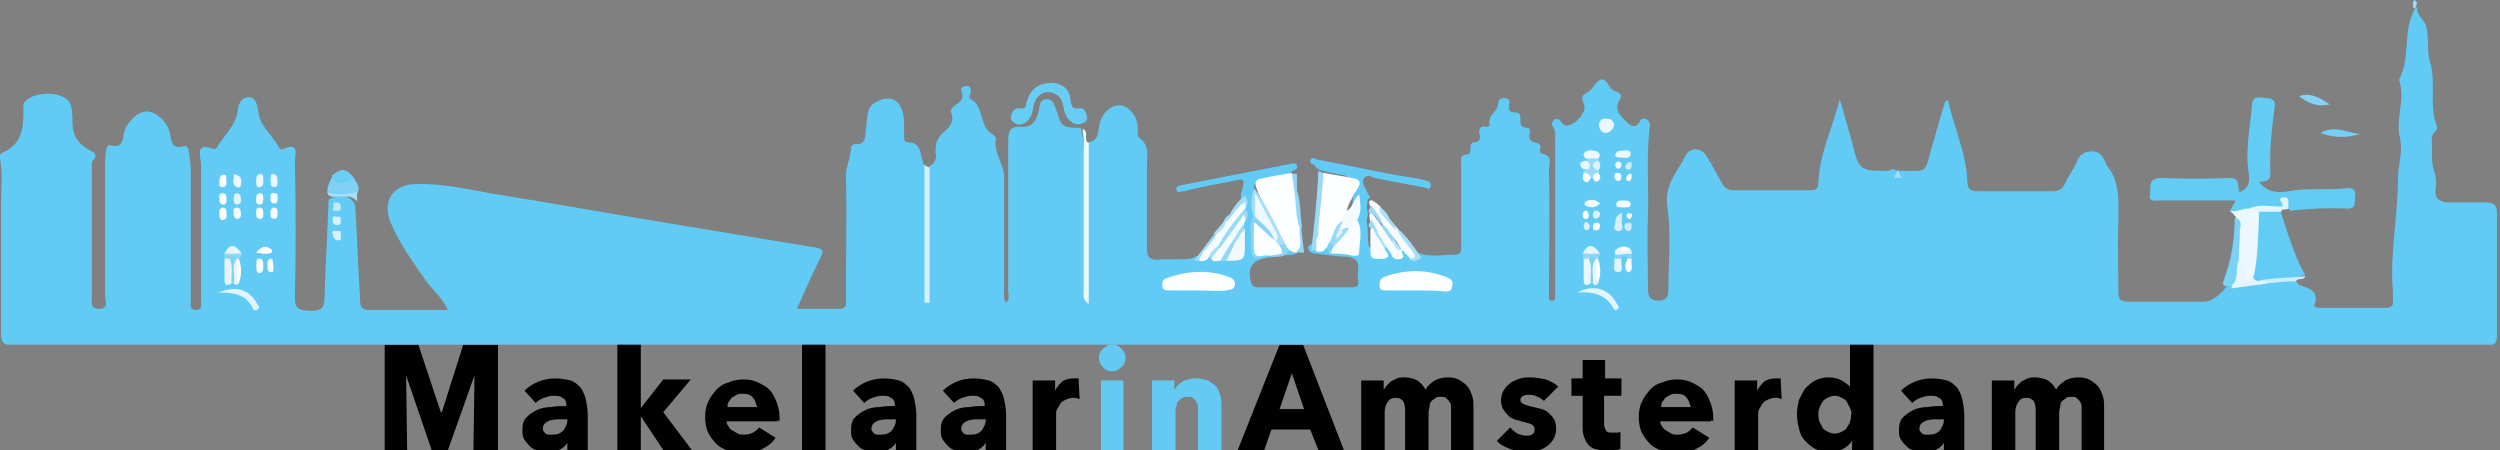 <?xml version="1.0" encoding="utf-8"?>
<!-- Generator: Adobe Illustrator 25.2.0, SVG Export Plug-In . SVG Version: 6.00 Build 0)  -->
<svg version="1.1" xmlns="http://www.w3.org/2000/svg" xmlns:xlink="http://www.w3.org/1999/xlink" x="0px" y="0px" viewBox="0 0 245 44" style="enable-background:new 0 0 244.6 44.2;" xml:space="preserve" width="300px" height="54px" preserveAspectRatio="none">
<rect x="0" y="0" width="245" height="44" fill="#808080" stroke="none"/>
<style type="text/css">
	.st0{fill:#64CAF3;}
	.st1{fill:#61CBF5;}
	.st2{fill:#62CCF5;}
	.st3{fill:#68CDF5;}
	.st4{fill:#EDF8FE;}
	.st5{fill:#ECF8FE;}
	.st6{fill:#D8F0FD;}
	.st7{fill:#7AD1F6;}
	.st8{fill:#F6FCFE;}
	.st9{fill:#7FD2F6;}
	.st10{fill:#98DAF8;}
	.st11{fill:#E6F5FD;}
	.st12{fill:#74D0F6;}
	.st13{fill:#69CDF5;}
	.st14{fill:#83D3F6;}
	.st15{fill:#CDECFC;}
	.st16{fill:#92D8F7;}
	.st17{fill:#A6DEF9;}
	.st18{fill:#E4F5FD;}
	.st19{fill:#9EDBF8;}
	.st20{fill:#A0DCF8;}
	.st21{fill:#90D7F7;}
	.st22{fill:#DFF3FD;}
	.st23{fill:#8DD6F7;}
	.st24{fill:#AAE0F9;}
	.st25{fill:#ABE0F9;}
	.st26{fill:#9DDBF8;}
	.st27{fill:#FDFEFF;}
	.st28{fill:#FEFFFF;}
	.st29{fill:#FCFEFF;}
	.st30{fill:#FAFDFF;}
	.st31{fill:#FBFDFF;}
	.st32{fill:#F6FBFE;}
	.st33{fill:#F3FAFE;}
	.st34{fill:#F1F9FE;}
	.st35{fill:#F5FBFE;}
	.st36{fill:#A7DFF9;}
	.st37{fill:#E2F4FD;}
	.st38{fill:#E3F4FD;}
	.st39{fill:#86D4F7;}
	.st40{fill:#E9F6FE;}
	.st41{fill:#99DAF8;}
	.st42{fill:#EAF7FE;}
	.st43{fill:#94D9F8;}
	.st44{fill:#D5EFFC;}
	.st45{fill:#FEFEFF;}
	.st46{fill:#F8FCFF;}
	.st47{fill:#E1F4FD;}
	.st48{fill:#F9FDFF;}
	.st49{fill:#E7F6FD;}
	.st50{fill:#FFFFFF;}
	.st51{fill:#EBF7FE;}
	.st52{fill:#E9F7FE;}
	.st53{fill:#94D8F7;}
	.st54{fill:#F7FCFF;}
	.st55{fill:#FBFEFF;}
	.st56{fill:#D7F0FC;}
	.st57{fill:#7DD2F6;}
	.st58{fill:#C4E9FB;}
	.st59{fill:#D8F0FC;}
	.st60{fill:#9ADAF8;}
	.st61{fill:#A9DFF9;}
	.st62{fill:#DDF2FD;}
	.st63{fill:#84D4F6;}
	.st64{fill:#CCECFB;}
	.st65{fill:#DBF1FD;}
	.st66{fill:#E5F5FD;}
	.st67{fill:#CEEDFC;}
	.st68{fill:#A2DDF9;}
	.st69{fill:#9CDBF8;}
	.st70{fill:#F7FCFE;}
	.st71{fill:#79D1F6;}
	.st72{fill:#95D9F7;}
	.st73{fill:#B4E3FA;}
	.st74{fill:#9FDCF8;}
	.st75{fill:#96D9F8;}
	.st76{fill:#EEF9FE;}
	.st77{fill:#E0F3FD;}
</style>
<g id="Layer_2">
	<g>
		<g>
			<defs>
				<path id="SVGID_1_" d="M46.4,44l0.1-7.3h0L43.9,44h-1.6l-2.5-7.3h0l0.1,7.3h-2.2V33.7h3.3l2.2,6.6h0.1l2.1-6.6h3.4V44H46.4
					L46.4,44z M55.6,44v-0.7h0c-0.2,0.3-0.4,0.5-0.8,0.7c-0.4,0.2-0.7,0.2-1.1,0.2c-0.3,0-0.6,0-0.9-0.1c-0.3-0.1-0.6-0.2-0.8-0.4
					c-0.2-0.2-0.4-0.4-0.6-0.7c-0.2-0.3-0.2-0.6-0.2-1c0-0.5,0.1-0.9,0.4-1.2c0.3-0.3,0.6-0.5,1-0.7c0.4-0.2,0.9-0.3,1.4-0.3
					c0.5-0.1,1-0.1,1.5-0.1v-0.1c0-0.3-0.1-0.6-0.4-0.7c-0.2-0.2-0.5-0.2-0.9-0.2c-0.3,0-0.6,0.1-0.9,0.2c-0.3,0.1-0.6,0.3-0.8,0.5
					l-1.1-1.2c0.4-0.4,0.9-0.7,1.4-0.9c0.5-0.2,1.1-0.3,1.6-0.3c0.6,0,1.1,0.1,1.5,0.2c0.4,0.1,0.7,0.4,1,0.7
					c0.2,0.3,0.4,0.7,0.5,1.1c0.1,0.5,0.2,1,0.2,1.6V44H55.6L55.6,44z M55.6,41h-0.3c-0.2,0-0.5,0-0.7,0c-0.3,0-0.5,0.1-0.7,0.1
					c-0.2,0.1-0.4,0.2-0.5,0.3c-0.1,0.1-0.2,0.3-0.2,0.5c0,0.1,0,0.2,0.1,0.3c0.1,0.1,0.1,0.2,0.2,0.2c0.1,0.1,0.2,0.1,0.3,0.1
					c0.1,0,0.2,0,0.3,0c0.5,0,0.8-0.1,1.1-0.4c0.2-0.3,0.4-0.6,0.4-1V41L55.6,41z M67.8,44H65l-2.2-3.3h0V44h-2.3V33.6h2.3v6.3h0
					l2.2-2.8h2.7L65,40.3L67.8,44L67.8,44z M76.2,41.2h-5c0,0.2,0.1,0.4,0.2,0.5c0.1,0.2,0.2,0.3,0.4,0.4c0.2,0.1,0.3,0.2,0.5,0.3
					c0.2,0.1,0.4,0.1,0.6,0.1c0.4,0,0.7-0.1,0.9-0.2c0.2-0.1,0.4-0.3,0.6-0.5l1.6,1c-0.3,0.5-0.7,0.8-1.3,1.1
					c-0.5,0.3-1.1,0.4-1.8,0.4c-0.5,0-1-0.1-1.5-0.2c-0.5-0.2-0.9-0.4-1.2-0.7c-0.3-0.3-0.6-0.7-0.8-1.1c-0.2-0.4-0.3-1-0.3-1.5
					c0-0.6,0.1-1.1,0.3-1.5c0.2-0.5,0.5-0.8,0.8-1.2c0.3-0.3,0.7-0.6,1.2-0.7c0.4-0.2,0.9-0.3,1.5-0.3c0.5,0,1,0.1,1.4,0.3
					c0.4,0.2,0.8,0.4,1.1,0.7c0.3,0.3,0.5,0.7,0.7,1.2c0.2,0.5,0.3,1,0.3,1.6c0,0.1,0,0.2,0,0.3C76.2,41,76.2,41.1,76.2,41.2
					L76.2,41.2z M73.8,38.9c-0.2-0.3-0.6-0.4-1-0.4c-0.2,0-0.4,0-0.6,0.1c-0.2,0.1-0.3,0.2-0.5,0.3c-0.1,0.1-0.2,0.3-0.3,0.4
					c-0.1,0.2-0.1,0.3-0.1,0.5h2.9C74.1,39.5,74,39.1,73.8,38.9L73.8,38.9z M78.6,44V33.6h2.3V44H78.6L78.6,44z M87.8,44v-0.7h0
					c-0.2,0.3-0.4,0.5-0.8,0.7c-0.4,0.2-0.7,0.2-1.1,0.2c-0.3,0-0.6,0-0.9-0.1c-0.3-0.1-0.6-0.2-0.8-0.4c-0.2-0.2-0.4-0.4-0.6-0.7
					c-0.2-0.3-0.2-0.6-0.2-1c0-0.5,0.1-0.9,0.4-1.2c0.3-0.3,0.6-0.5,1-0.7c0.4-0.2,0.9-0.3,1.4-0.3c0.5-0.1,1-0.1,1.5-0.1v-0.1
					c0-0.3-0.1-0.6-0.4-0.7c-0.2-0.2-0.5-0.2-0.9-0.2c-0.3,0-0.6,0.1-0.9,0.2c-0.3,0.1-0.6,0.3-0.8,0.5l-1.1-1.2
					c0.4-0.4,0.9-0.7,1.4-0.9c0.5-0.2,1.1-0.3,1.6-0.3c0.6,0,1.1,0.1,1.5,0.2c0.4,0.1,0.7,0.4,1,0.7c0.2,0.3,0.4,0.7,0.5,1.1
					c0.1,0.5,0.2,1,0.2,1.6V44H87.8L87.8,44z M87.8,41h-0.3c-0.2,0-0.5,0-0.7,0c-0.3,0-0.5,0.1-0.7,0.1c-0.2,0.1-0.4,0.2-0.5,0.3
					c-0.1,0.1-0.2,0.3-0.2,0.5c0,0.1,0,0.2,0.1,0.3c0.1,0.1,0.1,0.2,0.2,0.2c0.1,0.1,0.2,0.1,0.3,0.1c0.1,0,0.2,0,0.3,0
					c0.5,0,0.8-0.1,1.1-0.4c0.2-0.3,0.4-0.6,0.4-1V41L87.8,41z M96.6,44v-0.7h0c-0.2,0.3-0.4,0.5-0.8,0.7c-0.4,0.2-0.7,0.2-1.1,0.2
					c-0.3,0-0.6,0-0.9-0.1c-0.3-0.1-0.6-0.2-0.8-0.4c-0.2-0.2-0.4-0.4-0.6-0.7c-0.2-0.3-0.2-0.6-0.2-1c0-0.5,0.1-0.9,0.4-1.2
					c0.3-0.3,0.6-0.5,1-0.7c0.4-0.2,0.9-0.3,1.4-0.3c0.5-0.1,1-0.1,1.5-0.1v-0.1c0-0.3-0.1-0.6-0.4-0.7c-0.2-0.2-0.5-0.2-0.9-0.2
					c-0.3,0-0.6,0.1-0.9,0.2c-0.3,0.1-0.6,0.3-0.8,0.5l-1.1-1.2c0.4-0.4,0.9-0.7,1.4-0.9c0.5-0.2,1.1-0.3,1.6-0.3
					c0.6,0,1.1,0.1,1.5,0.2c0.4,0.1,0.7,0.4,1,0.7c0.2,0.3,0.4,0.7,0.5,1.1c0.1,0.5,0.2,1,0.2,1.6V44H96.6L96.6,44z M96.6,41h-0.3
					c-0.2,0-0.5,0-0.7,0c-0.3,0-0.5,0.1-0.7,0.1c-0.2,0.1-0.4,0.2-0.5,0.3c-0.1,0.1-0.2,0.3-0.2,0.5c0,0.1,0,0.2,0.1,0.3
					c0.1,0.1,0.1,0.2,0.2,0.2c0.1,0.1,0.2,0.1,0.3,0.1c0.1,0,0.2,0,0.3,0c0.5,0,0.8-0.1,1.1-0.4c0.2-0.3,0.4-0.6,0.4-1V41L96.6,41z
					 M105.8,39c-0.1,0-0.2,0-0.3-0.1c-0.1,0-0.2,0-0.3,0c-0.3,0-0.6,0.1-0.8,0.2c-0.2,0.1-0.4,0.2-0.5,0.4c-0.1,0.2-0.2,0.3-0.3,0.5
					c-0.1,0.2-0.1,0.3-0.1,0.5V44h-2.3v-6.8h2.2v1h0c0.2-0.4,0.4-0.6,0.7-0.9c0.3-0.2,0.7-0.3,1.1-0.3c0.1,0,0.2,0,0.3,0
					c0.1,0,0.2,0,0.2,0L105.8,39L105.8,39z M129.2,44l-0.8-2h-3.8l-0.7,2h-2.6l4.1-10.3h2.3l4,10.3H129.2L129.2,44z M126.6,36.5
					l-1.2,3.5h2.4L126.6,36.5L126.6,36.5z M142.2,44v-3.7c0-0.2,0-0.4,0-0.6c0-0.2-0.1-0.3-0.2-0.5c-0.1-0.1-0.2-0.2-0.3-0.3
					c-0.1-0.1-0.3-0.1-0.5-0.1c-0.2,0-0.4,0-0.5,0.1c-0.1,0.1-0.3,0.2-0.4,0.3c-0.1,0.1-0.2,0.3-0.2,0.5c0,0.2-0.1,0.4-0.1,0.6V44
					h-2.3v-3.9c0-0.4-0.1-0.7-0.2-0.9c-0.2-0.2-0.4-0.3-0.7-0.3c-0.4,0-0.6,0.1-0.8,0.4c-0.2,0.3-0.3,0.6-0.3,1V44h-2.3v-6.8h2.2
					v0.9h0c0.1-0.1,0.2-0.3,0.3-0.4c0.1-0.1,0.3-0.3,0.4-0.4c0.2-0.1,0.4-0.2,0.6-0.3c0.2-0.1,0.5-0.1,0.7-0.1
					c0.5,0,0.9,0.1,1.3,0.3c0.3,0.2,0.6,0.5,0.8,0.9c0.2-0.4,0.5-0.6,0.9-0.9c0.4-0.2,0.8-0.3,1.3-0.3c0.5,0,0.9,0.1,1.2,0.3
					c0.3,0.2,0.6,0.4,0.8,0.7c0.2,0.3,0.3,0.6,0.4,0.9c0.1,0.3,0.1,0.7,0.1,1V44H142.2L142.2,44z M151.3,39.2
					c-0.2-0.2-0.4-0.3-0.6-0.4c-0.2-0.1-0.5-0.2-0.8-0.2c-0.2,0-0.4,0-0.6,0.1c-0.2,0.1-0.3,0.2-0.3,0.4c0,0.2,0.1,0.3,0.3,0.4
					c0.2,0.1,0.5,0.2,1,0.3c0.3,0.1,0.5,0.1,0.8,0.2c0.3,0.1,0.5,0.2,0.7,0.4c0.2,0.2,0.4,0.4,0.5,0.6c0.1,0.2,0.2,0.5,0.2,0.9
					c0,0.4-0.1,0.8-0.3,1.1c-0.2,0.3-0.4,0.5-0.7,0.7c-0.3,0.2-0.6,0.3-0.9,0.4c-0.3,0.1-0.7,0.1-1,0.1c-0.6,0-1.1-0.1-1.6-0.3
					c-0.5-0.2-1-0.4-1.3-0.8l1.3-1.3c0.2,0.2,0.4,0.4,0.7,0.6c0.3,0.1,0.6,0.2,0.9,0.2c0.2,0,0.4,0,0.5-0.1c0.2-0.1,0.3-0.2,0.3-0.5
					c0-0.2-0.1-0.4-0.3-0.5c-0.2-0.1-0.6-0.2-1-0.3c-0.2-0.1-0.5-0.1-0.7-0.2c-0.2-0.1-0.5-0.2-0.6-0.4c-0.2-0.2-0.3-0.3-0.5-0.6
					c-0.1-0.2-0.2-0.5-0.2-0.8c0-0.4,0.1-0.8,0.3-1.1c0.2-0.3,0.4-0.5,0.7-0.7c0.3-0.2,0.6-0.3,0.9-0.4c0.3-0.1,0.7-0.1,1-0.1
					c0.5,0,1,0.1,1.5,0.2c0.5,0.2,0.9,0.4,1.2,0.7L151.3,39.2L151.3,39.2z M157.2,38.8v2.6c0,0.3,0.1,0.6,0.2,0.7
					c0.1,0.2,0.3,0.2,0.7,0.2c0.1,0,0.2,0,0.4,0c0.1,0,0.2,0,0.3-0.1l0,1.7c-0.2,0.1-0.4,0.1-0.6,0.1c-0.2,0-0.5,0.1-0.7,0.1
					c-0.5,0-0.8-0.1-1.2-0.2c-0.3-0.1-0.6-0.3-0.7-0.5c-0.2-0.2-0.3-0.5-0.4-0.8c-0.1-0.3-0.1-0.6-0.1-1v-2.9h-1.1v-1.7h1.1v-1.8
					h2.2v1.8h1.6v1.7H157.2L157.2,38.8z M167.7,41.2h-5c0,0.2,0.1,0.4,0.2,0.5c0.1,0.2,0.2,0.3,0.4,0.4c0.2,0.1,0.3,0.2,0.5,0.3
					c0.2,0.1,0.4,0.1,0.6,0.1c0.4,0,0.7-0.1,0.9-0.2c0.2-0.1,0.4-0.3,0.6-0.5l1.6,1c-0.3,0.5-0.7,0.8-1.3,1.1
					c-0.5,0.3-1.1,0.4-1.8,0.4c-0.5,0-1-0.1-1.5-0.2c-0.5-0.2-0.9-0.4-1.2-0.7c-0.3-0.3-0.6-0.7-0.8-1.1c-0.2-0.4-0.3-1-0.3-1.5
					c0-0.6,0.1-1.1,0.3-1.5c0.2-0.5,0.5-0.8,0.8-1.2c0.3-0.3,0.7-0.6,1.2-0.7c0.4-0.2,0.9-0.3,1.5-0.3c0.5,0,1,0.1,1.4,0.3
					c0.4,0.2,0.8,0.4,1.1,0.7c0.3,0.3,0.5,0.7,0.7,1.2c0.2,0.5,0.3,1,0.3,1.6c0,0.1,0,0.2,0,0.3C167.7,41,167.7,41.1,167.7,41.2
					L167.7,41.2z M165.3,38.9c-0.2-0.3-0.6-0.4-1-0.4c-0.2,0-0.4,0-0.6,0.1c-0.2,0.1-0.3,0.2-0.5,0.3c-0.1,0.1-0.2,0.3-0.3,0.4
					c-0.1,0.2-0.1,0.3-0.1,0.5h2.9C165.6,39.5,165.5,39.1,165.3,38.9L165.3,38.9z M174.6,39c-0.1,0-0.2,0-0.3-0.1
					c-0.1,0-0.2,0-0.3,0c-0.3,0-0.6,0.1-0.8,0.2c-0.2,0.1-0.4,0.2-0.5,0.4c-0.1,0.2-0.2,0.3-0.3,0.5c-0.1,0.2-0.1,0.3-0.1,0.5V44
					h-2.3v-6.8h2.2v1h0c0.2-0.4,0.4-0.6,0.7-0.9c0.3-0.2,0.7-0.3,1.1-0.3c0.1,0,0.2,0,0.3,0c0.1,0,0.2,0,0.2,0L174.6,39L174.6,39z
					 M181.5,44v-0.9h0c-0.2,0.3-0.5,0.6-0.9,0.8c-0.4,0.2-0.8,0.3-1.3,0.3c-0.5,0-1-0.1-1.4-0.3c-0.4-0.2-0.7-0.5-1-0.8
					c-0.3-0.3-0.5-0.7-0.6-1.2c-0.1-0.4-0.2-0.9-0.2-1.4c0-0.5,0.1-0.9,0.2-1.4c0.2-0.4,0.4-0.8,0.6-1.1c0.3-0.3,0.6-0.6,1-0.8
					c0.4-0.2,0.8-0.3,1.3-0.3c0.5,0,0.9,0.1,1.3,0.3c0.3,0.2,0.6,0.4,0.8,0.6h0v-4.3h2.3V44H181.5L181.5,44z M181.3,39.9
					c-0.1-0.2-0.2-0.4-0.3-0.6c-0.1-0.2-0.3-0.3-0.5-0.4c-0.2-0.1-0.4-0.2-0.7-0.2c-0.3,0-0.5,0.1-0.7,0.2c-0.2,0.1-0.4,0.2-0.5,0.4
					c-0.1,0.2-0.2,0.3-0.3,0.6c-0.1,0.2-0.1,0.4-0.1,0.6c0,0.2,0,0.4,0.1,0.7c0.1,0.2,0.2,0.4,0.3,0.6c0.1,0.2,0.3,0.3,0.5,0.4
					c0.2,0.1,0.4,0.2,0.7,0.2c0.3,0,0.5-0.1,0.7-0.2c0.2-0.1,0.4-0.2,0.5-0.4c0.1-0.2,0.3-0.4,0.3-0.6c0.1-0.2,0.1-0.4,0.1-0.6
					C181.5,40.4,181.4,40.1,181.3,39.9L181.3,39.9z M190.5,44v-0.7h0c-0.2,0.3-0.4,0.5-0.8,0.7c-0.4,0.2-0.7,0.2-1.1,0.2
					c-0.3,0-0.6,0-0.9-0.1s-0.6-0.2-0.8-0.4c-0.2-0.2-0.4-0.4-0.6-0.7c-0.2-0.3-0.2-0.6-0.2-1c0-0.5,0.1-0.9,0.4-1.2
					c0.3-0.3,0.6-0.5,1-0.7c0.4-0.2,0.9-0.3,1.4-0.3c0.5-0.1,1-0.1,1.5-0.1v-0.1c0-0.3-0.1-0.6-0.4-0.7c-0.2-0.2-0.5-0.2-0.9-0.2
					c-0.3,0-0.6,0.1-0.9,0.2c-0.3,0.1-0.6,0.3-0.8,0.5l-1.1-1.2c0.4-0.4,0.9-0.7,1.4-0.9c0.5-0.2,1.1-0.3,1.6-0.3
					c0.6,0,1.1,0.1,1.5,0.2c0.4,0.1,0.7,0.4,1,0.7c0.2,0.3,0.4,0.7,0.5,1.1c0.1,0.5,0.2,1,0.2,1.6V44H190.5L190.5,44z M190.5,41
					h-0.3c-0.2,0-0.5,0-0.7,0c-0.3,0-0.5,0.1-0.7,0.1c-0.2,0.1-0.4,0.2-0.5,0.3c-0.1,0.1-0.2,0.3-0.2,0.5c0,0.1,0,0.2,0.1,0.3
					c0.1,0.1,0.1,0.2,0.2,0.2c0.1,0.1,0.2,0.1,0.3,0.1c0.1,0,0.2,0,0.3,0c0.5,0,0.8-0.1,1.1-0.4c0.2-0.3,0.4-0.6,0.4-1V41L190.5,41z
					 M204,44v-3.7c0-0.2,0-0.4,0-0.6c0-0.2-0.1-0.3-0.2-0.5c-0.1-0.1-0.2-0.2-0.3-0.3c-0.1-0.1-0.3-0.1-0.5-0.1
					c-0.2,0-0.4,0-0.5,0.1c-0.1,0.1-0.3,0.2-0.4,0.3c-0.1,0.1-0.2,0.3-0.2,0.5c0,0.2-0.1,0.4-0.1,0.6V44h-2.3v-3.9
					c0-0.4-0.1-0.7-0.2-0.9c-0.2-0.2-0.4-0.3-0.7-0.3c-0.4,0-0.6,0.1-0.8,0.4c-0.2,0.3-0.3,0.6-0.3,1V44h-2.3v-6.8h2.2v0.9h0
					c0.1-0.1,0.2-0.3,0.3-0.4c0.1-0.1,0.3-0.3,0.4-0.4c0.2-0.1,0.4-0.2,0.6-0.3c0.2-0.1,0.5-0.1,0.7-0.1c0.5,0,0.9,0.1,1.3,0.3
					c0.3,0.2,0.6,0.5,0.8,0.9c0.2-0.4,0.5-0.6,0.9-0.9c0.4-0.2,0.8-0.3,1.3-0.3c0.5,0,0.9,0.1,1.2,0.3c0.3,0.2,0.6,0.4,0.8,0.7
					c0.2,0.3,0.3,0.6,0.4,0.9s0.1,0.7,0.1,1V44H204L204,44z"/>
			</defs>
			<use xlink:href="#SVGID_1_"  style="overflow:visible;fill:#010101;"/>
			<clipPath id="SVGID_2_">
				<use xlink:href="#SVGID_1_"  style="overflow:visible;"/>
			</clipPath>
		</g>
		<path class="st0" d="M110.2,35.5c-0.1,0.2-0.2,0.3-0.3,0.4c-0.1,0.1-0.3,0.2-0.4,0.3c-0.2,0.1-0.3,0.1-0.5,0.1
			c-0.4,0-0.7-0.1-0.9-0.4c-0.2-0.2-0.4-0.5-0.4-0.9c0-0.2,0-0.3,0.1-0.5c0.1-0.2,0.2-0.3,0.3-0.4c0.1-0.1,0.3-0.2,0.4-0.3
			c0.2-0.1,0.3-0.1,0.5-0.1c0.2,0,0.3,0,0.5,0.1c0.2,0.1,0.3,0.2,0.4,0.3c0.1,0.1,0.2,0.2,0.3,0.4c0.1,0.2,0.1,0.3,0.1,0.5
			C110.3,35.2,110.3,35.3,110.2,35.5L110.2,35.5z"/>
		<polygon class="st0" points="110.1,44 107.9,44 107.9,37.2 110.1,37.2 110.1,44 		"/>
		<path class="st0" d="M117.4,44v-3.7c0-0.2,0-0.4,0-0.6c0-0.2-0.1-0.3-0.2-0.5c-0.1-0.1-0.2-0.2-0.3-0.3c-0.1-0.1-0.3-0.1-0.5-0.1
			c-0.2,0-0.4,0-0.5,0.1c-0.2,0.1-0.3,0.2-0.4,0.3c-0.1,0.1-0.2,0.3-0.2,0.5c-0.1,0.2-0.1,0.4-0.1,0.6V44h-2.3v-6.8h2.2v0.9h0
			c0.1-0.1,0.2-0.3,0.3-0.4c0.1-0.1,0.3-0.3,0.5-0.4c0.2-0.1,0.4-0.2,0.6-0.2c0.2-0.1,0.4-0.1,0.7-0.1c0.5,0,0.8,0.1,1.2,0.2
			c0.3,0.2,0.6,0.4,0.8,0.6c0.2,0.3,0.3,0.6,0.4,0.9c0.1,0.3,0.1,0.7,0.1,1V44H117.4L117.4,44z"/>
	</g>
</g>
<g id="Layer_1">
	<g>
		<path class="st1" d="M225,27.4c0.1,0.2,0.2,0.4,0.4,0.5c1,0.3,1.9,0.6,1.4,1.9c-0.1,0.2,0.3,0.3,0.6,0.3c2.1,0,4.2,0,6.4,0
			c0.5,0,0.8-0.2,0.7-0.7c0-0.3,0-0.6,0-1c-0.3-3.7,0.5-7.3,0.5-10.9c0-1.3,0.5-2.7,0.2-4c-0.5-1.9,0.6-3.8-0.1-5.7
			c1.2-2.2,0.3-4.8,1.6-7c0.1-0.1,0.1-0.1,0.2,0c-0.1,0.7,0.6,1,0.8,1.6c0.4,1.2,0.1,2.4,0.4,3.5c0.7,2.1-0.1,4.3,0.7,6.4
			c0.2,0.5-0.5,0.7-0.5,1.2c0.1,1-0.1,2.1,0.2,3.1c0.2,0.6,0.3,1.2,0.2,1.8c-0.2,1.1,0.5,1.4,1.4,1.4c1.2,0,2.4,0,3.6,0
			c0.7,0,1,0.3,1,1c0,4,0,8,0,12c0,0.7-0.2,1-0.9,0.9c-0.3,0-0.6,0-1,0c-80.3,0-160.6,0-240.9,0c-0.2,0-0.5,0-0.7,0
			c-0.8,0.1-1.1-0.2-1.1-1.1c0-4.2,0-8.4,0-12.6c0-1.5,0.2-3-0.1-4.5c-0.1-0.4,0.1-0.5,0.3-0.6c1.9-0.8,2-2.5,2-4.2
			c0-0.3-0.1-0.5,0.2-0.8c0.9-1,3.6-1,4.3,0.1c0.3,0.5,0.3,1.3,0.3,2c0,1.3,0.6,2.1,1.7,2.7c0.4,0.2,0.8,0.4,0.4,0.9
			C8.9,15.8,9,16.2,9,16.5c0,4.2,0,8.3,0,12.5c0,0.5-0.2,1.2,0.7,1.2c1,0,0.6-0.8,0.6-1.2c0-4.3,0-8.6,0-12.8c0-0.5,0-1,0.1-1.4
			c0-0.3,0.2-0.7,0.4-0.6c1.4,0.4,1.2-0.8,1.4-1.4c0.3-0.9,1.3-1.9,2.2-1.9c0.9,0,1.9,1,2.2,1.9c0.2,0.6,0,1.9,1.4,1.5
			c0.3-0.1,0.5,0.2,0.5,0.5c0.1,0.6,0.2,1.3,0.2,1.9c0,4.2,0,8.4,0,12.6c0,0.4-0.2,1,0.5,1c0.7,0,0.5-0.6,0.5-1c0-4.4,0-8.8,0-13.2
			c0-0.7-0.7-2.3,1.3-1.5c0,0,0.1-0.1,0.2-0.1c0.7-1.2,1.9-2.2,2.1-3.7c0.1-0.7,0.3-1.2,1-1.3c0.7,0,0.9,0.6,1,1.3
			c0.1,1.5,1.4,2.4,2.1,3.7c0,0.1,0.2,0.1,0.3,0.1c1.7-0.8,1.2,0.6,1.2,1.2c0.1,4.4,0.1,8.9,0,13.3c0,1.3,0.6,1.2,1.5,1.3
			c1,0,1.4-0.2,1.4-1.3c0.1-3.2,0.3-6.4,0.4-9.6c1.3-0.6,2.1-0.4,2.6,0.5c0.2,3.2,0.3,6.4,0.5,9.5c0,0.5,0.2,0.8,0.8,0.8
			c2.6,0,5.1,0,7.8,0c-0.6-1.3-1.7-2.1-2.4-3.2c-1.2-1.7-2.4-3.4-3.2-5.3c-0.9-2.1,0.2-3.8,2.5-3.8c2.7-0.1,5.3,0.6,7.9,1
			c6.2,1,12.3,2.1,18.5,3.1c4.2,0.7,8.5,1.4,12.7,2.1c0.7,0.1,0.9,0.3,0.5,1c-0.8,1.6-1.5,3.2-2.3,5c1.5,0,2.8,0,4.1,0
			c0.9,0,0.7-0.6,0.7-1.1c0-4,0.1-7.9,0-11.9c0-1,0.5-1.8,0.5-2.8c0-0.1,0.2-0.3,0.3-0.3c1.4,0.1,1-1,1.2-1.8c0.1-0.8,0-1.8,0.9-2.3
			c1.6-0.9,2.7-0.1,2.8,1.9c0,0.4,0,0.9,0,1.3c0,0.3,0,0.7,0.3,0.7c1.6,0,1.2,1.5,1.7,2.3c0.3,0.5,0.2,1,0.2,1.5c0,3.5,0,7,0,10.5
			c0-3.5,0-7,0-10.6c0-0.4-0.1-0.9,0.2-1.3c0.6-0.3,0.8-0.7,0.7-1.3c-0.1-0.8,0.1-1.5,0.8-2.1c0.5-0.4,1.1-1,0.7-1.9
			c-0.1-0.3,0.1-0.4,0.3-0.6c0.5-0.4,1.1-0.7,0.7-1.5c-0.1-0.3,0.2-0.5,0.5-0.5c0.4,0,0.5,0.2,0.4,0.7c-0.1,0.2-0.1,0.5-0.1,0.5
			c1.5,0.7,0.9,2.7,2.2,3.5c0.2,0.1,0.4,0.3,0.4,0.4c-0.3,1.5,0.9,2.6,0.8,4c0,3.6,0,7.3,0,10.9c0,0.4-0.1,0.8,0.2,1.2
			c0.4-0.4,0.2-0.8,0.2-1.2c0-4.8,0-9.7,0-14.5c0-1,0.1-1.6,1.3-1.5c1.1,0.1,1.5-0.7,1.7-1.6c0.1-0.5,0.1-1.1,0.8-1.1
			c0.6,0,0.7,0.5,0.9,1c0.5,1.7,0.6,1.8,2.4,1.8c0.3,0.9,0.3,1.8,0.3,2.7c0,4.2,0,8.5,0,12.7c0-4.2,0-8.4,0-12.6
			c0-0.5-0.1-1,0.3-1.4c1,0,1.1-0.7,1.2-1.4c0.1-1.2,1-2.2,2-2.2c0.9,0,1.8,1.1,1.8,2.2c0,0.4-0.1,0.8,0.2,1c1,0.8,0.7,1.8,0.7,2.8
			c0,2.7,0,5.3,0,8c0,0.9,0.3,1.1,1.1,1.1c1.1-0.1,2.1,0,3.2-0.1c0.1-0.1,0.3-0.1,0.4-0.2c0.4-0.1,0.7-0.2,1-0.3
			c0.2,0,0.3,0,0.4,0.1c0.3,0.2,0.6,0.2,0.9,0.1c0.2,0,0.3,0,0.5,0c1.4-0.1,1.4-0.1,1.5-1.5c0-0.4,0-0.7,0-1.1
			c0-0.2-0.1-0.4-0.1-0.7c0-0.2,0.1-0.4,0.2-0.6c0.2-0.3,0.1-0.7,0.1-1c0-0.1,0-0.2,0-0.3c0.1-0.3-0.1-0.7,0.1-1.1
			c0.3-1.2,0.3-1.3-0.9-1c-1.6,0.3-3.2,0.6-4.8,1c-0.3,0-0.6,0.2-0.7-0.1c-0.1-0.4,0.2-0.4,0.5-0.5c3.6-0.7,7.2-1.4,10.8-2.1
			c0.2,0,0.4-0.1,0.5,0.2c0.1,0.3-0.2,0.4-0.4,0.5c-0.1,0.1-0.3,0.2-0.4,0.3c-0.8,0.2-1.7,0.4-2.5,0.5c-0.5,0.1-0.9,0.3-0.9,0.8
			c-0.2,0.9-0.1,1.8,0,2.7c-0.1,0.9,0,1.8-0.1,2.6c0,0.9,0.3,1.3,1.2,1c0.1,0,0.2-0.1,0.3-0.1c0.6,0,1.1-0.1,1.7-0.4
			c0.2,0,0.5,0,0.7,0c0.3,0,0.6,0.1,0.8,0.3c-0.7,0.9-1.7,0.3-2.5,0.7c-0.2,0.1-0.6,0-0.8,0.1c-1.5,0.2-2,1-1.6,2.4
			c0.1,0.5,0.5,0.5,0.8,0.5c3,0,6.1,0,9.1,0c0.5,0,0.7-0.2,0.6-0.7c-0.1-0.4,0-0.7,0-1.1c0.1-0.8-0.3-1.1-1.1-1.2c-1,0-2-0.2-3-0.3
			c-0.4,0-0.8-0.1-0.8-0.7c0.1-0.1,0.3-0.2,0.4-0.3c0.3,0,0.7-0.1,1-0.1c0.3,0,0.5,0.2,0.8,0.2c2.3,0.1,2.3,0.1,2.2-2.2
			c0-0.3,0-0.6-0.1-0.8c0-0.8,0.1-1.6,0.2-2.3c0-0.2-0.2,0-0.1,0c0.1,0.7-0.1,1.2-0.9,1.4c-0.5-0.8,0.2-1.3,0.4-1.8
			c0.3-0.7,0.2-0.9-0.5-1.1c-0.8-0.1-1.6-0.3-2.3-0.5c-0.2-0.1-0.4-0.3-0.5-0.5c-0.2,0-0.4-0.1-0.4-0.4c0.1-0.4,0.5-0.2,0.7-0.1
			c2.7,0.5,5.4,1.1,8.2,1.6c0.7,0.1,1.5,0.2,2.2,0.4c0.3,0.1,0.8,0.1,0.7,0.6c-0.1,0.5-0.5,0.1-0.8,0.1c-1.6-0.3-3.1-0.6-4.7-0.9
			c-0.3-0.1-0.7-0.4-1,0c-0.3,0.4,0,0.8,0.2,1.2c0.1,0.2,0.2,0.5,0.4,0.7c-0.2,0.1-0.3,0.2-0.3,0.4c0,0.3-0.1,0.6,0,0.9
			c0,0.2,0.1,0.4,0,0.6c-0.1,0.3-0.1,0.6,0,0.9c0.1,0.6,0,1.2,0.1,1.7c0,0.4,0.3,0.6,0.7,0.6c0.5,0,0.2-0.4,0.3-0.6
			c0-0.2,0.1-0.3,0.3-0.4c0.4,0.1,0.6,0.5,0.8,0.8c0.4,0.3,0.5,0.1,0.7-0.2c0.5-0.1,0.6,0.3,0.9,0.5c0.3,0.3,0.7,0.1,1.1,0.2
			c1.2,0.5,2.4,0.2,3.7,0.2c0.7,0,0.6-0.6,0.6-1.1c0-2.6,0-5.1,0-7.7c0-0.4-0.2-1,0.6-1c0.3,0,0.3-0.3,0.3-0.5c0-0.4,0-0.7,0.5-0.7
			c0.4,0,0.5-0.4,0.4-0.7c-0.1-0.5,0-1,0.7-0.8c0.1,0,0.3-0.1,0.3-0.2c-0.3-0.9,0.8-1.3,0.8-2c0.1-0.5,0.2-0.6,0.6-0.6
			c0.4,0,0.6,0.1,0.5,0.6c-0.1,0.5,0,0.8,0.6,0.8c0.4,0,0.5,0.2,0.5,0.5c0,0.5-0.1,1,0.7,1c0.3,0,0.2,0.3,0.2,0.6
			c-0.1,0.3,0,0.7,0.4,0.8c0.6,0.1,0.8,0.3,0.6,0.8c0,0.1,0.1,0.3,0.1,0.3c1.4,0.2,0.7,1.3,0.8,1.9c0.1,3.8,0,7.7,0,11.5
			c0,0.2,0,0.5,0,0.7c0,0.2,0.1,0.3,0.3,0.3c0.2,0,0.3-0.1,0.3-0.3c0-0.3,0-0.6,0-1c0-4.8,0-9.5,0-14.3c0-0.5,0.1-1-0.2-1.4
			c-0.2-0.3-0.1-0.5,0.1-0.7c0.2-0.1,0.5-0.1,0.6,0.1c0.4,0.7,0.9,0.5,1.4,0.2c0.6-0.5,1.2-1.2,0.9-1.9c-0.3-0.7-0.1-0.8,0.4-1.1
			c0.2-0.1,0.4-0.3,0.6-0.6c0.6-0.8,1-0.9,1.5,0c0.2,0.4,0.5,0.5,0.8,0.6c0.3,0.1,0.5,0.4,0.2,0.8c-0.6,1,0.2,1.6,0.8,2.2
			c0.3,0.3,0.8,0.6,1.2-0.1c0.1-0.3,0.4-0.4,0.7-0.2c0.2,0.1,0.3,0.3,0.3,0.6c-0.4,2.9-0.1,5.8-0.2,8.7c-0.1,2.4,0,4.9,0,7.3
			c0,0.7,0.2,1.1,1,1.1c0.8,0,1-0.4,1-1.1c0-2.7,0.3-5.5-0.1-8.1c-0.3-2.2,1-3.4,1.8-5c0.4-0.8,1.5-0.8,2,0c0.5,0.8,1,1.7,1.5,2.6
			c0.3,0.6,0.6,0.8,1.3,0.8c2.4,0,4.9,0,7.3,0c0.5,0,0.9,0,0.9-0.7c0.1-2.9,1.4-5.4,2.1-8.2c0.4,1.4,0.8,2.8,1.2,4.2
			c0.7,2.8,0.7,2.8,3.6,2.8c0.3-0.2,0.5-0.2,0.8,0c3.3,0,2.6,0.4,3.5-2.6c0.4-1.4,0.8-2.8,1.2-4.1c0-0.1,0.1-0.1,0.3-0.2
			c0.6,2.7,1.8,5.2,1.9,7.9c0,0.8,0.3,1,1.1,1c2.4,0,4.8,0,7.2,0c0.7,0,1-0.2,1.3-0.8c0.3-0.7,0.8-1.3,1.1-2
			c0.2-0.6,0.6-1.1,1.5-1.1c0.9,0,1.1,0.6,1.4,1.2c0,0,0,0.1,0,0.1c1.4,1.6,1.2,3.6,1.2,5.6c-0.1,2.3,0,4.5,0,6.8c0,0.8,0.2,1,1,1
			c2.5,0,5,0,7.4,0c0.9,0,2.1-1.1,2.4-1.9c1.1-0.8,2.4-0.7,3.6-0.8C223.2,27.5,224.1,26.8,225,27.4z"/>
		<path class="st2" d="M218.5,20.7c0.2-0.4,0.4-0.7,0.6-1.1c-2.5,0-5,0-7.4,0c-0.4,0-1.2,0.2-1-0.6c0.1-0.6-0.3-1.6,1.1-1.6
			c2.2,0.1,4.5,0.1,6.7,0c1.1,0,0.7,0.8,1,1.4c0.7-0.4,1-0.7,0.9-1.7c-0.4-2.3,0.1-4.6,0.3-6.9c0.1-1,0.9-0.6,1.5-0.6
			c0.7,0,0.8,0.5,0.7,1c-0.3,2.1-0.5,4.3-0.4,6.4c0,0.8-0.6,0.7-1.1,0.8c1,1.3,2.4,1,3.5,0.8c1.7-0.2,3.4,0,5.1-0.2
			c0.6-0.1,0.9,0.2,0.8,0.8c-0.1,0.5,0.2,1.2-0.7,1.2c-1.9-0.1-3.8,0-5.7,0.2c-0.3-0.9-0.7,0.1-1,0c-0.9,0.2-1.9-0.1-2.8,0.2
			C219.8,20.8,219.1,21.1,218.5,20.7z"/>
		<path class="st2" d="M223.5,20.7c0.7,2.1,1.3,4.2,2.4,6.2c-1.5,0.4-3,0.5-4.6,0.6c-0.4,0.1-0.6-0.2-0.7-0.6
			c0.1-1.9,0.4-3.8,0.4-5.6c0-0.3,0.1-0.6,0.4-0.8C222.2,20.5,222.9,20.3,223.5,20.7z"/>
		<path class="st3" d="M103.2,8.1c0.8,0.1,1.6,0.5,1.7,1.6c0.1,0.6,0.1,1,0.9,0.9c0.4-0.1,0.6,0.3,0.7,0.7c0.1,0.3,0,0.6-0.3,0.7
			c-0.4,0.2-0.8,0.2-1.1,0c-0.6-0.4-0.8-1-0.9-1.6c-0.1-0.8-0.6-1.3-1.4-1.4c-0.8,0-1.3,0.5-1.5,1.3c-0.1,0.6-0.2,1.2-0.7,1.6
			c-0.4,0.3-0.8,0.4-1.2,0.1c-0.3-0.2-0.4-0.4-0.3-0.7c0.1-0.5,0.4-0.8,0.9-0.7c0.6,0.1,0.5-0.3,0.6-0.6
			C101,8.7,101.7,8.1,103.2,8.1z"/>
		<path class="st4" d="M221.4,20.7c-0.1,2.1-0.1,4.2-0.5,6.2c-0.2,0.3-0.3,0.6-0.8,0.5c-0.4-0.1-0.5-0.5-0.5-0.8
			c0-0.4-0.1-0.8-0.3-1.2c-0.3-0.9-0.1-1.7,0-2.6c0-0.6,0.1-1.1-0.2-1.6c-0.2-0.2-0.3-0.4-0.5-0.6c0.7,0.2,1.2-0.3,1.9-0.2
			C220.7,20.4,221.2,20.1,221.4,20.7z"/>
		<path class="st5" d="M106.7,14c0,5.2,0,10.4,0,15.7c-0.6-0.3-0.5-0.8-0.5-1.2c0-4.9,0-9.9,0-14.8c0-0.4-0.1-0.7-0.1-1.1
			C106.8,12.9,106.1,13.7,106.7,14z"/>
		<path class="st6" d="M91.1,16.4c0,4.4,0,8.8,0,13.2c-0.2,0-0.3,0-0.5,0c0-4.5,0-9,0-13.5C90.8,16.3,90.9,16.3,91.1,16.4z"/>
		<path class="st7" d="M219,21.3c0.9,0.2,0.5,0.9,0.5,1.4c0,0.9-0.1,1.9-0.1,2.8c0.1,0.9,0.4,1.8-0.7,2.4c-0.6,0.1-1.1,0.2-0.7-0.7
			C218.7,25.3,219,23.3,219,21.3z"/>
		<path class="st8" d="M134.3,20.2c0-0.2-0.3-0.4,0-0.6c0.1-0.1,0.3,0.1,0.5,0.2c0.2,0.1,0.3,0.3,0.5,0.4c0.1,0.5,0.6,0.7,0.8,1.1
			c0.3,0.4,0.6,0.7,0.9,1.1l0,0c0.6,0.8,1.2,1.5,1.7,2.3c0.5,0.8,0.1,0.8-0.5,0.6c-0.2-0.3-0.5-0.5-0.7-0.8c-0.1,0-0.2-0.1-0.2-0.2
			c-0.2-0.3-0.4-0.6-0.6-0.9c-0.4-0.4-0.7-0.9-1.1-1.3c-0.1-0.1-0.1-0.2-0.2-0.3C135,21.3,134.5,20.9,134.3,20.2z"/>
		<path class="st9" d="M34.7,17.4c0.2,0.5,0.7,0.9,0.3,1.5c-1,0.5-1.9,0.5-2.9,0c-0.1-0.6,0.2-1.1,0.5-1.7
			C33.2,17.7,34,17.4,34.7,17.4z"/>
		<path class="st10" d="M129.2,16.7c0.2,0.1,0.4,0.2,0.5,0.2c0.5,1.2,0,2.4,0,3.6c0,0.5-0.1,1-0.2,1.5c-0.1,0.4-0.2,0.9-0.2,1.4
			c0,0.4,0,0.8-0.3,1.1c-0.2,0-0.3,0-0.5,0C128.8,21.9,129.1,19.3,129.2,16.7z"/>
		<path class="st11" d="M218.7,27.9c0.8-0.6,0.3-1.6,0.7-2.4c0.7,0.1,0.5,0.6,0.5,1c-0.2,1.2,0.4,0.8,0.9,0.5c0,0.3,0.2,0.4,0.5,0.5
			c0.4-0.1,0.8-0.4,1,0.2c-1.2,0.2-2.4,0.3-3.6,0.5C218.7,28.1,218.7,28,218.7,27.9z"/>
		<path class="st12" d="M227.4,13c1.4-0.8,2.7,0,3.9,0.1C230,13.5,228.7,13.5,227.4,13z"/>
		<path class="st13" d="M34.7,17.4c-0.8,0.4-1.6,1-2.2-0.2C33.4,16.4,33.9,16.4,34.7,17.4z"/>
		<path class="st14" d="M228.3,10.2c-1.2,0.3-2.1-0.1-3-0.8C226.2,9.1,227,9.3,228.3,10.2z"/>
		<path class="st15" d="M222.3,27.7c-0.3-0.3-0.6-0.2-1-0.2c1.5-0.4,3-0.3,4.6-0.5c-0.1,0.5-0.7,0.1-0.9,0.5
			C224.1,27.5,223.2,27.6,222.3,27.7z"/>
		<path class="st16" d="M127.1,18.6c0.4,1.2,0.3,2.4,0.5,3.6c-0.1,0.2-0.2,0.3-0.5,0.2c-0.5-1-0.5-2.1-0.5-3.2
			C126.7,18.9,126.8,18.7,127.1,18.6z"/>
		<path class="st17" d="M138.1,25.3c0.3-0.1,0.8,0.1,0.4-0.6c-0.5-0.8-1.3-1.4-1.6-2.4c1,0.8,1.7,1.9,2.4,2.9
			C138.9,25.5,138.5,25.7,138.1,25.3z"/>
		<path class="st18" d="M221.4,20.7c-0.3-0.4-0.7-0.2-1-0.3c1-0.5,2.1-0.2,3.2-0.2c0.1,0,0.1,0.1,0.1,0.1c0,0-0.1,0.1-0.1,0.1
			c0,0.1,0,0.2,0,0.3C222.8,20.7,222.1,20.7,221.4,20.7z"/>
		<path class="st17" d="M32.1,18.8c1,0.3,1.9,0.2,2.9,0c0,0.3,0,0.6,0,0.9c-0.7-0.9-1.8-0.3-2.6-0.5C32.2,19.1,32.1,19,32.1,18.8z"
			/>
		<path class="st19" d="M117.5,25.5c-0.2,0-0.4,0-0.5,0c0.7-0.9,1.3-1.7,2-2.6c0.1-0.1,0.2-0.1,0.3,0
			C119.2,24.1,118.1,24.7,117.5,25.5z"/>
		<path class="st20" d="M122,19.1c0.2,0.4,0.5,0.8,0,1.2c-0.7,0-0.7,1.1-1.5,1c-0.1-0.1-0.1-0.2,0-0.3
			C120.9,20.2,121.4,19.6,122,19.1z"/>
		<path class="st21" d="M127.3,22.4c0.1-0.1,0.2-0.2,0.2-0.3c0.1,0.9,0.2,1.8,0.3,2.6c-0.3,0-0.7,0-1,0
			C127,24,126.8,23.2,127.3,22.4z"/>
		<path class="st22" d="M223.5,20.5c0-0.1,0-0.1,0-0.2c0.6-0.2-0.5-0.9,0.2-1c0.9-0.1,0.4,0.7,0.6,1.1
			C224,20.5,223.8,20.5,223.5,20.5z"/>
		<path class="st23" d="M127.1,18.6c0,0.2,0,0.4-0.2,0.5c-0.5-0.7-0.6-1.4-0.3-2.1c0.2,0,0.3,0,0.5,0
			C127.1,17.4,127.1,18,127.1,18.6z"/>
		<path class="st24" d="M119.2,22.9c-0.1,0-0.2,0-0.3,0c0.3-0.4,0.7-0.8,1-1.2c0.1-0.1,0.2-0.1,0.3,0
			C120.2,22.5,119.9,22.8,119.2,22.9z"/>
		<path class="st25" d="M135.9,21.5c-0.3-0.4-0.8-0.6-0.7-1.3c0.4,0.3,0.7,0.6,0.9,1C136.1,21.3,136.1,21.4,135.9,21.5z"/>
		<path class="st19" d="M135.9,21.5c0.1-0.1,0.1-0.2,0.2-0.2c0.2,0.4,0.7,0.6,0.7,1.2C136.5,22.2,136.2,21.9,135.9,21.5z"/>
		<path class="st19" d="M186.4,17.4c-0.3,0-0.5,0-0.8,0c0.1-0.2,0.2-0.5,0.4-0.8C186.1,16.8,186.2,17.1,186.4,17.4z"/>
		<path class="st26" d="M120.1,21.7l-0.1,0c0,0-0.1,0-0.1,0c0.1-0.4,0.4-0.6,0.7-0.8c0,0.1,0,0.2,0,0.3
			C120.7,21.6,120.5,21.8,120.1,21.7z"/>
		<path class="st19" d="M236.7,0.8c-0.1,0-0.1,0-0.2,0c0-0.3-0.1-0.6,0.1-0.8C237.1,0.3,236.7,0.6,236.7,0.8z"/>
		<path class="st27" d="M126.6,16.9c0.1,0.7,0.2,1.4,0.3,2.1c0.1,1.1,0.1,2.3,0.5,3.4c-0.2,0.8,0.5,1.7-0.5,2.3
			c-0.2-0.1-0.3-0.1-0.5-0.2c-0.2-0.2-0.4-0.4-0.5-0.6c-0.9-1.9-2.1-3.6-2.8-5.6c-0.3-0.8,0.4-0.8,0.8-0.9
			C124.7,17.2,125.6,17.1,126.6,16.9z"/>
		<path class="st28" d="M129,24.6c0-0.4,0-0.8,0-1.2c0.2-0.4,0-0.8,0.2-1.2c0.2-1.8,0.4-3.5,0.5-5.3c0.9,0.2,1.9,0.3,2.8,0.5
			c0.7,0.1,1,0.4,0.5,1.1c-0.4,0.6-0.8,1.3-1,2c0.1,0.5-0.2,0.8-0.4,1.2c-0.6,0.6-0.8,1.4-1.2,2.1c-0.1,0.2-0.3,0.3-0.5,0.5
			C129.7,24.7,129.3,24.6,129,24.6z"/>
		<path class="st29" d="M138.8,28.4c-1,0-1.9,0-2.9,0c-0.3,0-0.7,0-0.7-0.4c0-0.4,0-0.7,0.4-0.9c2.1-0.8,4.3-0.8,6.4,0.1
			c0.4,0.2,0.4,0.5,0.3,0.8c0,0.5-0.4,0.5-0.7,0.5C140.7,28.4,139.8,28.4,138.8,28.4z"/>
		<path class="st29" d="M117.5,28.4c-1,0-1.9,0-2.9,0c-0.3,0-0.7,0-0.7-0.5c0-0.4,0.1-0.6,0.4-0.7c2-0.7,4.1-0.9,6.2-0.1
			c0.4,0.2,0.6,0.4,0.5,0.8c-0.1,0.5-0.5,0.4-0.8,0.5C119.3,28.5,118.4,28.4,117.5,28.4z"/>
		<path class="st30" d="M133,21.5c0.6,1,0.2,2.2,0.2,3.2c0,0.4-0.4,0.3-0.7,0.3c-0.7-0.2-1.4-0.2-2.1-0.2c-0.3-0.3-0.1-0.5,0-0.8
			c0.5-0.6,1.2-1.1,1.6-1.8C132.4,22,132.6,21.6,133,21.5z"/>
		<path class="st31" d="M124.6,25c-0.1,0-0.1,0-0.2,0c-1.6,0.2-1.6,0.2-1.6-1.2c0-0.4,0-0.9,0-1.3c0-0.3-0.2-0.7,0.2-0.8
			c0.3-0.1,0.6,0.2,0.8,0.4c0.3,0.3,0.6,0.6,0.9,0.9c0.1,0.1,0.3,0.3,0.4,0.4c0.1,0.1,0.2,0.3,0.4,0.4C126,24.8,126,24.8,124.6,25z"
			/>
		<path class="st32" d="M120.1,21.7c0.2-0.1,0.4-0.3,0.5-0.5c0.4-0.4,0.7-1,1.2-1.3c0.5-0.4,0.1,0.2,0.3,0.3c0,0,0,0,0,0
			c-0.5,1.5-1.7,2.5-2.5,3.9c-0.3,0.4-0.6,0.7-1.1,1c-0.2,0.4-0.6,0.5-1,0.4c0.3-1.1,1.3-1.6,1.7-2.6
			C119.6,22.6,120,22.3,120.1,21.7z"/>
		<path class="st33" d="M133,21.5c-0.2,0.3-0.5,0.6-0.7,1c-0.3,0.1-0.4,0.4-0.8,0.3c-0.2-0.1-0.3-0.2-0.3-0.4c0-0.3,0.2-0.5,0.4-0.7
			c-0.1-0.5,0.2-0.8,0.4-1.1c0.6-0.3,0.6-1.1,1.2-1.6C133.3,19.9,133.5,20.7,133,21.5z"/>
		<path class="st8" d="M137.4,24.4c0,0,0,0.1,0,0.1c-0.1,0.3,0.4,0.6-0.1,0.8c-0.3,0.1-0.7,0.1-0.9-0.3c-0.1-0.3-0.3-0.5-0.5-0.8
			c-0.6-0.3-0.8-0.9-1.1-1.3c-0.2-0.3-0.5-0.7-0.5-1.1c0-0.2-0.1-0.5-0.1-0.7c0-0.5,0.3-0.3,0.4-0.1c0.3,0.4,0.5,0.7,0.8,1.1l0,0
			c0.4,0.5,0.7,1.1,1.1,1.6C136.8,23.8,136.9,24.3,137.4,24.4z"/>
		<path class="st34" d="M122,22.4c0,0.4,0,0.9,0,1.3c0,1.8,0,1.8-1.9,1.8c-0.2-0.8,0.4-1.4,0.7-2C121.3,23.2,121.2,22.3,122,22.4z"
			/>
		<path class="st32" d="M119.6,25.5c-0.3,0-0.7,0.2-0.9-0.2c0.1-0.6,0.7-0.9,0.9-1.4c0.6-1,1.3-1.9,2-2.8c0.1-0.2,0.2-0.5,0.5-0.3
			c0.2,0.1,0.1,0.4,0,0.7c-0.1,0.2-0.2,0.3-0.2,0.5c-0.2,0.6-0.5,1.1-0.8,1.6C120.5,24.1,120.3,25,119.6,25.5z"/>
		<path class="st35" d="M135.7,24.3c0.1,0.3,0.6,0.7,0.2,0.9c-0.3,0.2-0.8,0.1-1.1,0.1c-0.5,0-0.5-0.4-0.5-0.8c0-0.7,0-1.4,0-2.1
			c0.5-0.5,0.4,0.3,0.6,0.3C135.2,23.2,135.5,23.8,135.7,24.3z"/>
		<path class="st36" d="M125.3,23.9c-0.1-0.1-0.2-0.2-0.3-0.3c-0.4-1.5-1.5-2.7-2-4.1c-0.1-0.1-0.2,0.1-0.1,0c0.1,0,0.1,0,0.1,0.1
			c0.2,0.5,0.2,1.1,0,1.6c0,0-0.1,0.1-0.1,0.1c-0.4-1-0.3-1.9,0-2.9c1.3,1.7,2.1,3.7,3.1,5.5C125.8,24.1,125.6,24,125.3,23.9z"/>
		<path class="st37" d="M21.4,28.6c1.8-0.7,3-0.3,3.8,1.1c0.1,0.2,0.3,0.3,0.1,0.5c-0.2,0.2-0.4,0.2-0.5,0
			C24.1,28.7,22.8,28.6,21.4,28.6z"/>
		<path class="st38" d="M154.6,28.6c1.6-0.9,3.2-0.3,3.9,1.2c0.1,0.1,0.2,0.2,0.1,0.4c-0.1,0.1-0.4,0.1-0.4,0.1
			C157.4,28.7,156,28.5,154.6,28.6z"/>
		<path class="st39" d="M124.9,23.5c-0.6-0.5-1.2-1.1-2-1.8c0,1.1-0.1,2,0,2.8c0.1,1,1,0.3,1.4,0.5c-1.5,0.5-1.7,0.4-1.7-1.1
			c0-0.9-0.2-1.8,0.2-2.7c0,0,0-0.1,0-0.1C124.1,21.6,124.9,22.2,124.9,23.5z"/>
		<path class="st40" d="M155.9,27.7c-0.5,0.3-0.7,0.2-0.7-0.4c0-0.7,0-1.3,0-2c0.2-0.2,0.4-0.2,0.6-0.1
			C156.4,26,156.3,26.8,155.9,27.7z"/>
		<path class="st18" d="M22.7,27.7c-0.5,0.3-0.7,0.2-0.7-0.4c0-0.7,0-1.3,0-2c0.2-0.2,0.4-0.2,0.6-0.1C23.2,26,23.1,26.8,22.7,27.7z
			"/>
		<path class="st41" d="M122,21.5c0-0.1,0-0.3,0-0.3c-0.2-0.4-0.3,0-0.3,0.1c-0.7,1-1.4,1.9-2.1,2.9c-0.1,0.1-0.2,0.1-0.3,0
			c0.7-1.4,1.7-2.6,2.7-3.8C122.2,20.6,122.5,21,122,21.5z"/>
		<path class="st42" d="M158.2,12.2c-0.1,0.4-0.3,0.7-0.8,0.8c-0.4,0-0.6-0.3-0.7-0.7c0-0.4,0.2-0.7,0.6-0.7
			C157.9,11.6,158.1,11.8,158.2,12.2z"/>
		<path class="st43" d="M155.2,16.9c0-0.1,0-0.3,0-0.4c0.2-0.2,0.3-0.5,0.3-0.8c0-0.1,0-0.1,0-0.2c0.4-0.4,0.8-0.4,1.2,0
			c0,0.1,0,0.1,0,0.2c-0.2,0.3-0.1,0.7,0,1c0,0.1,0,0.2,0,0.2c-0.1,0.2-0.3,0.4-0.5,0.5c-0.1,0-0.2,0-0.2,0
			C155.5,17.4,155.4,17.1,155.2,16.9z"/>
		<path class="st44" d="M159,20.8c-0.1,0.6-0.1,1,0,1.4c0,0.3-0.2,0.4-0.4,0.4c-0.2,0-0.5-0.2-0.4-0.4
			C158.4,21.8,158.1,21.1,159,20.8z"/>
		<path class="st4" d="M156.6,15.5c-0.4,0-0.8,0-1.2,0c-0.2-0.2-0.3-0.4-0.1-0.6c0.4-0.3,0.8-0.2,1.2-0.1
			C156.8,15,156.9,15.2,156.6,15.5z"/>
		<path class="st5" d="M159.3,14.7c0.3,0,0.6,0.1,0.5,0.4c-0.1,0.5-0.7,0.3-1,0.3c-0.2,0-0.6,0-0.5-0.3
			C158.5,14.6,158.9,14.8,159.3,14.7z"/>
		<path class="st45" d="M156.6,25.3c0.3,0.8,0.3,1.6,0,2.4c-0.9-0.5-0.3-1.3-0.5-2c0-0.1,0.1-0.3,0.1-0.4
			C156.3,25.2,156.5,25.2,156.6,25.3z"/>
		<path class="st27" d="M23.4,25.3c0.3,0.8,0.3,1.6,0,2.4c-0.9-0.5-0.3-1.3-0.5-2c0-0.1,0.1-0.3,0.1-0.4
			C23.2,25.2,23.3,25.2,23.4,25.3z"/>
		<path class="st46" d="M159.2,20.3c-0.3-0.1-0.8,0.1-0.8-0.3c0-0.4,0.4-0.4,0.7-0.4c0.3,0,0.7,0,0.7,0.4
			C159.8,20.4,159.4,20.2,159.2,20.3z"/>
		<path class="st47" d="M158.9,25.3c-0.1,0.5,0.3,1.3-0.3,1.3c-0.7,0-0.3-0.8-0.4-1.3C158.5,25.1,158.7,25.1,158.9,25.3z"/>
		<path class="st48" d="M156.8,19.9c-0.5,0.5-1,0.4-1.4,0.2c-0.2-0.1-0.1-0.3,0-0.4C155.8,19.5,156.3,19.4,156.8,19.9z"/>
		<path class="st11" d="M155.1,24.8c0.5-1,1-1,1.7,0C156.3,25.1,155.7,25.2,155.1,24.8z"/>
		<path class="st49" d="M22,24.8c0.5-1,1-1,1.7,0C23.1,25.1,22.5,25.2,22,24.8z"/>
		<path class="st50" d="M25.1,24.7c0.5-0.6,0.9-0.7,1.4-0.4c0.2,0.1,0.2,0.3,0.1,0.4C26.2,24.9,25.7,24.8,25.1,24.7z"/>
		<path class="st30" d="M25.1,26c0.1-0.3-0.1-0.8,0.4-0.7c0.3,0,0.3,0.4,0.3,0.7c0,0.3,0,0.7-0.4,0.7C25,26.6,25.2,26.2,25.1,26z"/>
		<path class="st51" d="M25.5,17c0.3,0,0.3,0.3,0.3,0.5c0,0.3,0.1,0.7-0.3,0.8c-0.4,0.1-0.4-0.3-0.4-0.6
			C25.1,17.4,25.1,17.1,25.5,17z"/>
		<path class="st48" d="M22.2,17.7c0,0.3,0,0.6-0.4,0.6c-0.4,0-0.3-0.4-0.3-0.6c0-0.3,0.1-0.7,0.5-0.6
			C22.3,17.1,22.1,17.5,22.2,17.7z"/>
		<path class="st52" d="M26.5,17.6c0.1-0.2-0.1-0.6,0.3-0.6c0.4,0.1,0.4,0.4,0.4,0.8c0,0.2,0,0.5-0.3,0.5
			C26.4,18.3,26.6,17.9,26.5,17.6z"/>
		<path class="st46" d="M26.8,26c0,0.2,0.1,0.7-0.3,0.6c-0.3,0-0.3-0.4-0.3-0.7c0-0.3,0-0.6,0.4-0.6C26.8,25.4,26.7,25.7,26.8,26z"
			/>
		<path class="st46" d="M159.9,25.3c0,0,0,0.1,0,0.1c-0.1,0.4,0.2,0.9-0.2,1.2c0,0-0.2,0-0.2,0c-0.4-0.4-0.2-0.9,0-1.3
			C159.6,25.1,159.8,25.2,159.9,25.3z"/>
		<path class="st53" d="M119.6,25.5c0.4-0.7,0.8-1.4,1.3-2.1c0.2,0,0.3,0,0.2,0.2c-0.3,0.6-0.6,1.3-0.9,1.9
			C120,25.5,119.8,25.5,119.6,25.5z"/>
		<path class="st39" d="M125.3,23.9c0.2,0,0.5,0,0.7,0c0.1,0.2,0.2,0.5,0.3,0.7c-0.4,0.6-1.1,0.5-1.7,0.5c0.3-0.3,0.7-0.1,1.1-0.3
			C125.6,24.4,125.5,24.1,125.3,23.9z"/>
		<path class="st46" d="M27.2,19.4c0,0.2,0,0.5-0.3,0.5c-0.4,0-0.4-0.3-0.4-0.6c0-0.3,0.1-0.5,0.4-0.4
			C27.3,18.9,27.2,19.2,27.2,19.4z"/>
		<path class="st29" d="M25.8,20.9c0,0.2,0,0.5-0.3,0.5c-0.4,0-0.4-0.3-0.4-0.6c0-0.2,0-0.5,0.3-0.5C25.8,20.3,25.8,20.6,25.8,20.9z
			"/>
		<path class="st51" d="M22.9,17c0.8,0.2,0.8,0.6,0.7,1.1c0,0.2-0.2,0.3-0.4,0.2C22.6,18,23,17.5,22.9,17z"/>
		<path class="st54" d="M27.2,20.9c0,0.2,0,0.5-0.3,0.5c-0.4,0-0.4-0.3-0.4-0.6c0-0.2,0.1-0.5,0.3-0.5
			C27.3,20.3,27.2,20.7,27.2,20.9z"/>
		<path class="st55" d="M21.8,18.9c0.3,0,0.4,0.2,0.4,0.5c0,0.3,0,0.6-0.3,0.6c-0.3,0-0.4-0.2-0.4-0.5
			C21.5,19.2,21.4,18.9,21.8,18.9z"/>
		<path class="st38" d="M23.3,20c-0.3,0-0.4-0.2-0.4-0.5c0-0.3,0-0.6,0.3-0.6c0.3,0,0.4,0.2,0.4,0.5C23.6,19.6,23.7,19.9,23.3,20z"
			/>
		<path class="st29" d="M21.8,20.3c0.3,0,0.4,0.2,0.4,0.5c0,0.3,0.1,0.6-0.3,0.7c-0.3,0.1-0.4-0.2-0.4-0.5
			C21.5,20.7,21.4,20.4,21.8,20.3z"/>
		<path class="st33" d="M23.3,21.4c-0.3,0-0.4-0.2-0.4-0.5c0-0.3-0.1-0.6,0.3-0.6c0.3,0,0.4,0.2,0.4,0.5
			C23.6,21,23.7,21.3,23.3,21.4z"/>
		<path class="st30" d="M25.8,19.4c0,0.3,0,0.6-0.4,0.6c-0.3,0-0.3-0.3-0.3-0.5c0-0.3,0-0.6,0.4-0.6C25.8,18.9,25.8,19.2,25.8,19.4z
			"/>
		<path class="st56" d="M32.6,21.5c-0.1-0.5,0.3-0.3,0.4-0.3c0.4-0.1,0.4,0.1,0.4,0.4c0,0.2,0,0.4-0.4,0.4
			C32.7,22,32.6,21.8,32.6,21.5z"/>
		<path class="st57" d="M22.7,27.7c-0.1-0.8,0.2-1.6-0.2-2.4c0.3-0.5,0.4-0.5,0.7,0l0,0c-0.4,0.8,0.1,1.6-0.3,2.4
			C22.8,27.7,22.8,27.7,22.7,27.7z"/>
		<path class="st58" d="M33,19.8c0.3,0,0.4,0.2,0.4,0.4c0.1,0.5-0.3,0.4-0.5,0.4c-0.5,0.1-0.2-0.3-0.2-0.4
			C32.6,19.9,32.7,19.7,33,19.8z"/>
		<path class="st59" d="M33,22.6c0.3-0.1,0.5,0,0.4,0.4c-0.1,0.2,0.2,0.5-0.2,0.5c-0.4,0-0.5-0.2-0.6-0.6
			C32.5,22.4,32.8,22.6,33,22.6z"/>
		<path class="st60" d="M135.5,21.9c-0.6-0.1-0.5-1-1.2-1c-0.4-0.3,0-0.5,0.1-0.8C134.8,20.7,135.3,21.2,135.5,21.9z"/>
		<path class="st7" d="M155.9,27.7c-0.1-0.8,0.2-1.6-0.2-2.4c0.3-0.5,0.4-0.5,0.7,0l0,0c-0.4,0.8,0.1,1.6-0.3,2.4
			C156,27.7,155.9,27.7,155.9,27.7z"/>
		<path class="st49" d="M155.4,15.7c0.2,0.1,0.5,0.3,0.4,0.6c-0.1,0.4-0.4,0.2-0.7,0.2C154.7,16.1,154.8,15.8,155.4,15.7z"/>
		<path class="st37" d="M156.1,27.7c0.1-0.8-0.3-1.6,0.3-2.4c0.1,0.8-0.3,1.6,0.2,2.4C156.4,28,156.2,27.9,156.1,27.7z"/>
		<path class="st18" d="M22.9,27.7c0.2-0.8-0.3-1.6,0.3-2.4c0.1,0.8-0.3,1.6,0.2,2.4C23.2,27.9,23.1,27.9,22.9,27.7z"/>
		<path class="st50" d="M156.1,17.4c0-0.3,0.2-0.5,0.5-0.5c0.3,0.3,0.3,0.6,0,0.8C156.3,17.9,156.2,17.6,156.1,17.4z"/>
		<path class="st61" d="M135.7,24.3c-0.3-0.5-0.6-1-0.9-1.4c0-0.1,0.1-0.2,0.2-0.2c0.3,0.5,0.6,1,0.9,1.5
			C135.8,24.2,135.8,24.3,135.7,24.3z"/>
		<path class="st20" d="M121.1,23.6c-0.1-0.1-0.1-0.2-0.2-0.2c0.3-0.5,0.6-1,0.9-1.4c0.1,0.2,0.1,0.3,0.2,0.5
			C121.5,22.7,121.5,23.3,121.1,23.6z"/>
		<path class="st35" d="M156.8,22.1c0,0.2-0.1,0.4-0.3,0.4c-0.3,0.1-0.4-0.1-0.4-0.3c0-0.2,0-0.4,0.3-0.4
			C156.6,21.7,156.8,21.8,156.8,22.1z"/>
		<path class="st62" d="M156.4,21.4c-0.2,0-0.3-0.2-0.3-0.4c0-0.2,0.1-0.4,0.3-0.4c0.2,0,0.4,0.1,0.4,0.3
			C156.8,21.1,156.7,21.3,156.4,21.4z"/>
		<path class="st63" d="M159.9,25.3c-0.2,0-0.3,0-0.5-0.1c-0.2-0.3-0.4-0.2-0.5,0.1c-0.2,0-0.5,0-0.7,0c0-0.1,0.1-0.3,0.1-0.4
			c0.5-0.5,1-0.5,1.6-0.1C159.9,25,159.9,25.1,159.9,25.3z"/>
		<path class="st64" d="M159.9,22.1c0,0.3-0.1,0.5-0.3,0.5c-0.3,0-0.4-0.3-0.4-0.5c0-0.2,0.1-0.3,0.3-0.3
			C159.9,21.7,159.9,21.9,159.9,22.1z"/>
		<path class="st65" d="M156.6,16.7c-0.5-0.3-0.8-0.7,0-1C156.9,16,156.9,16.3,156.6,16.7z"/>
		<path class="st66" d="M159.9,24.8c-0.5,0-1.1,0.1-1.6,0.1c-0.1-0.2-0.1-0.4,0.2-0.6c0.4,0.1,0.8-0.1,1.2,0
			C159.9,24.4,159.9,24.6,159.9,24.8z"/>
		<path class="st23" d="M23.2,25.3c-0.2-0.3-0.5-0.3-0.7,0c-0.2,0-0.3,0-0.5,0c0-0.2,0-0.3,0-0.5c0.6,0,1.1,0,1.7,0
			c-0.1,0.2-0.1,0.3-0.2,0.5C23.3,25.3,23.2,25.3,23.2,25.3z"/>
		<path class="st23" d="M156.3,25.3c-0.2-0.3-0.5-0.3-0.7,0c-0.2,0-0.3,0-0.5,0c0-0.2,0-0.3,0-0.5c0.6,0,1.1,0,1.7,0
			c-0.1,0.2-0.1,0.3-0.2,0.5C156.5,25.3,156.4,25.3,156.3,25.3z"/>
		<path class="st35" d="M158.9,17.3c0,0.2-0.1,0.4-0.3,0.4c-0.2,0-0.3-0.1-0.4-0.4c0-0.2,0-0.4,0.3-0.4
			C158.8,16.9,158.9,17,158.9,17.3z"/>
		<path class="st45" d="M155.2,16.9c0.4,0,0.6,0.2,0.7,0.5c-0.1,0.2-0.3,0.5-0.5,0.4C155,17.6,155.1,17.2,155.2,16.9z"/>
		<path class="st67" d="M159.9,16.2c0,0.2-0.1,0.4-0.3,0.4c-0.2,0-0.4-0.2-0.3-0.4c0-0.1,0.2-0.3,0.3-0.3
			C159.9,15.7,159.9,15.9,159.9,16.2z"/>
		<path class="st56" d="M155.8,22.1c0,0.2-0.1,0.4-0.3,0.4c-0.2,0-0.3-0.2-0.3-0.4c0-0.2,0.1-0.4,0.3-0.4
			C155.6,21.8,155.8,21.9,155.8,22.1z"/>
		<path class="st50" d="M159.7,24.3c-0.4,0.4-0.8,0.3-1.2,0C158.9,24.1,159.3,24,159.7,24.3z"/>
		<path class="st68" d="M119.3,24.1c0.1,0,0.2,0,0.3,0c-0.3,0.4-0.6,0.8-0.9,1.2c-0.1-0.1-0.1-0.1-0.2-0.2
			C118.6,24.6,119,24.4,119.3,24.1z"/>
		<path class="st50" d="M155.5,20.6c0.1,0.1,0.2,0.3,0.2,0.5c0,0.2-0.2,0.4-0.4,0.3c-0.2-0.1-0.2-0.3-0.2-0.5
			C155.2,20.7,155.2,20.6,155.5,20.6z"/>
		<path class="st69" d="M135,22.6c-0.1,0.1-0.1,0.2-0.2,0.2c-0.2-0.1-0.1-0.6-0.5-0.5c-0.4-0.3,0-0.5,0.1-0.8
			C134.7,21.9,134.8,22.3,135,22.6z"/>
		<path class="st50" d="M159.9,17.3c0,0.2-0.1,0.4-0.3,0.4c-0.2,0-0.3-0.2-0.2-0.4c0-0.1,0.2-0.3,0.3-0.3
			C159.9,16.9,159.9,17.1,159.9,17.3z"/>
		<path class="st70" d="M158.9,16.1c0,0.2-0.1,0.4-0.3,0.4c-0.2,0-0.3-0.2-0.3-0.4c0-0.2,0.1-0.3,0.3-0.3
			C158.8,15.8,158.9,15.9,158.9,16.1z"/>
		<path class="st8" d="M159.9,21.2c-0.1,0.2-0.2,0.3-0.3,0.2c-0.1-0.1-0.2-0.2-0.2-0.3c0-0.3,0.2-0.3,0.4-0.2
			C159.9,20.8,160,21,159.9,21.2z"/>
		<path class="st71" d="M130.7,24.1c-0.1,0.2-0.3,0.4-0.2,0.7c-0.2-0.2-0.3-0.3-0.5-0.5c0.1-0.2,0.1-0.3,0.2-0.5
			C130.5,23.7,130.7,23.7,130.7,24.1z"/>
		<path class="st72" d="M136.4,23.6c-0.3-0.6-0.9-1-1-1.7c0.6,0.3,0.8,1,1.2,1.4C136.8,23.6,136.6,23.7,136.4,23.6z"/>
		<path class="st73" d="M136.4,23.6c0.1-0.1,0.2-0.2,0.2-0.2c0.2,0.3,0.5,0.7,0.7,1C136.7,24.6,136.7,23.9,136.4,23.6z"/>
		<path class="st74" d="M129.2,22.2c0,0.4,0.1,0.9-0.2,1.2C129,23,128.8,22.5,129.2,22.2z"/>
		<path class="st75" d="M130.7,24.1c-0.1-0.2-0.3-0.3-0.5-0.3c0.5-0.7,0.5-1.8,1.4-2.2c-0.1,0.2-0.2,0.5-0.3,0.7
			c-0.1,0.3-0.1,0.4,0.2,0.2c0.2-0.1,0.4-0.3,0.7-0.2C131.8,23,131.2,23.6,130.7,24.1z"/>
		<path class="st76" d="M124.9,23.5c-0.3-1-1.2-1.6-1.9-2.3c0-0.6,0-1.2,0-2.3c0.8,1.5,1.5,2.7,2.1,3.9c0.1,0.3,0.2,0.5-0.1,0.8
			C125,23.6,125,23.5,124.9,23.5z"/>
		<path class="st77" d="M131.6,22.7c-0.2,0.2-0.3,0.4-0.6,0.7c-0.1-0.5,0.1-0.7,0.3-1C131.5,22.5,131.5,22.6,131.6,22.7z"/>
	</g>
</g>
</svg>
